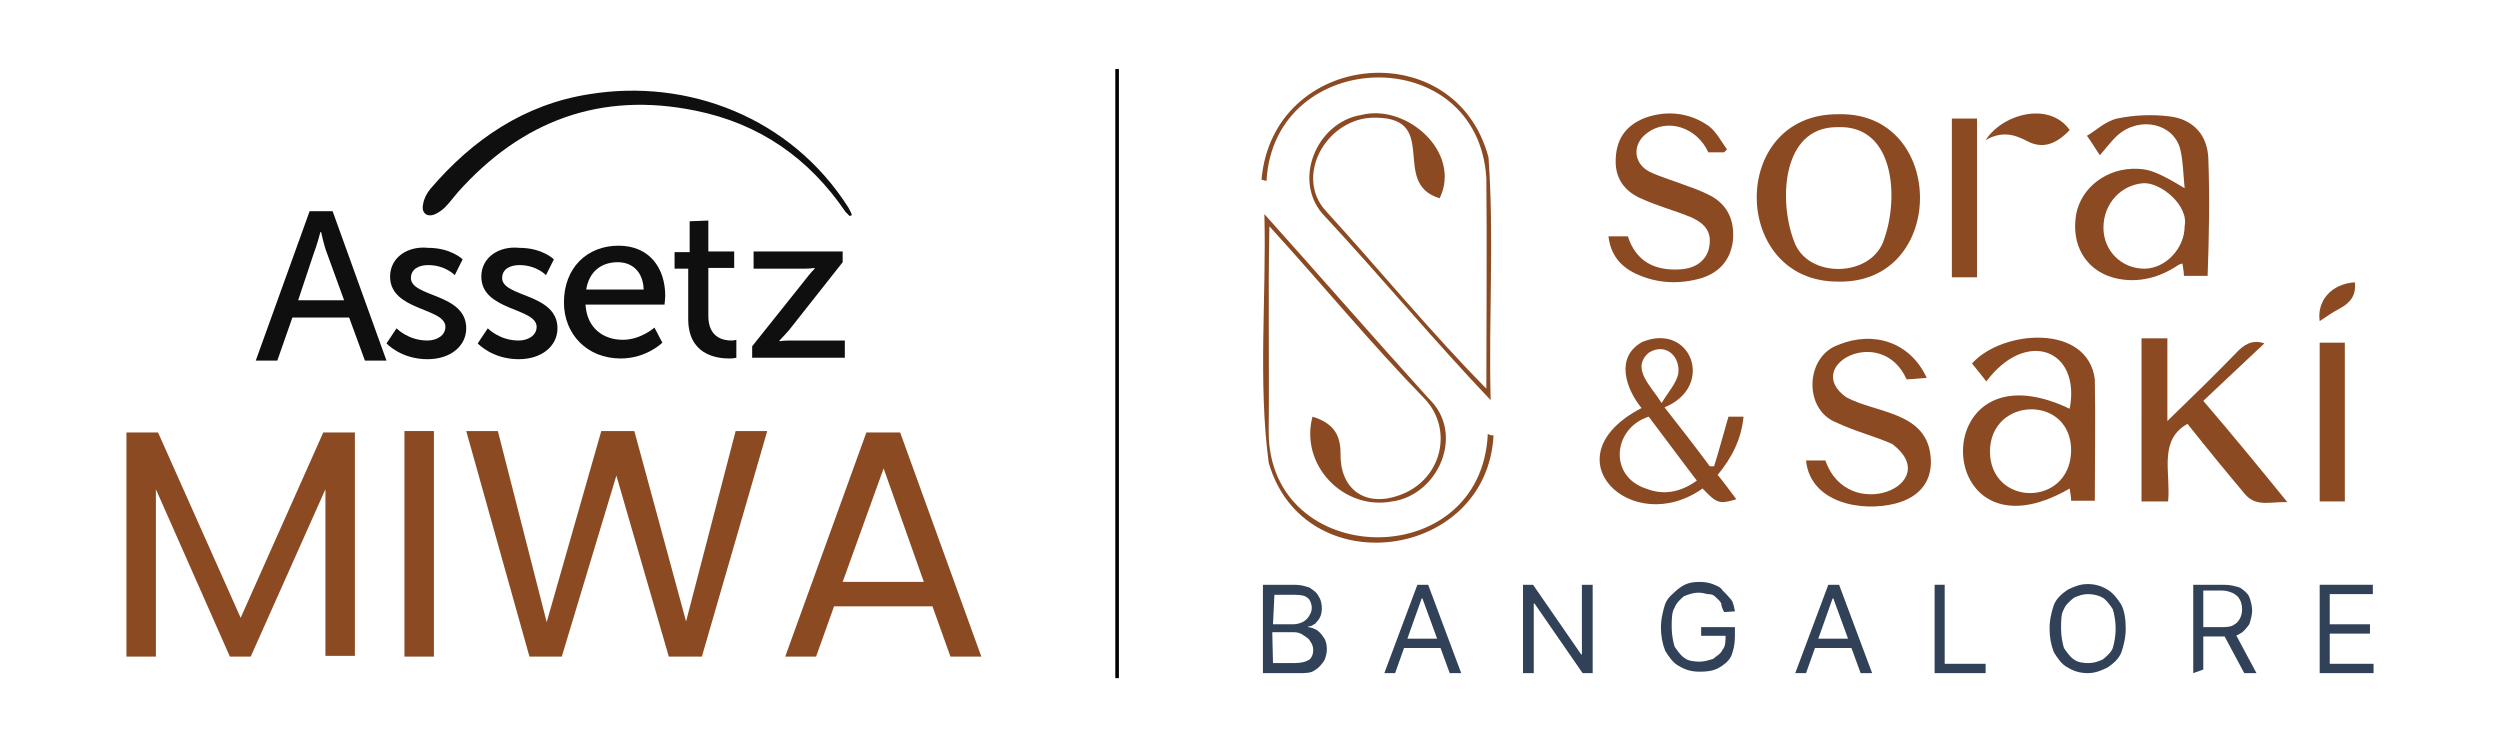 <?xml version="1.0" encoding="utf-8"?>
<!-- Generator: Adobe Illustrator 25.4.1, SVG Export Plug-In . SVG Version: 6.00 Build 0)  -->
<svg version="1.1" id="Layer_1" xmlns="http://www.w3.org/2000/svg" xmlns:xlink="http://www.w3.org/1999/xlink" x="0px" y="0px"
	 viewBox="0 0 348 104" style="enable-background:new 0 0 348 104;" xml:space="preserve">
<style type="text/css">
	.st0{fill:#7BA24E;}
	.st1{fill:none;stroke:#191919;stroke-miterlimit:10;}
	.st2{fill:#314158;}
	.st3{fill:#8C4A22;}
	.st4{fill:#0F0F0F;}
	.st5{fill:none;stroke:#000000;stroke-width:0.5;stroke-miterlimit:10;}
</style>
<g>
	<g>
		<g>
			<g>
				<g>
					<path class="st2" d="M175.8,93.7V81.4h4.4c0.9,0,1.5,0.2,2.1,0.4c0.4,0.3,1,0.6,1.3,1.3c0.3,0.4,0.4,1.1,0.4,1.6
						c0,0.4-0.1,1-0.3,1.3c-0.2,0.4-0.4,0.5-0.6,0.8c-0.4,0.2-0.5,0.4-1,0.4v0.1c0.4,0,0.8,0.2,1.2,0.4c0.4,0.3,0.6,0.5,1,1.1
						c0.3,0.4,0.4,1.1,0.4,1.6s-0.2,1.3-0.4,1.6c-0.3,0.4-0.6,0.9-1.3,1.3c-0.5,0.4-1.3,0.4-2.3,0.4L175.8,93.7z M177.2,86.9h2.8
						c0.4,0,0.9-0.1,1.3-0.3c0.4-0.2,0.6-0.4,0.9-0.8c0.2-0.4,0.4-0.6,0.4-1.2c0-0.4-0.2-1.1-0.5-1.3c-0.4-0.4-1-0.5-1.8-0.5h-2.9
						L177.2,86.9L177.2,86.9z M177.2,92.3h3c1,0,1.6-0.2,2.1-0.5c0.4-0.4,0.5-0.9,0.5-1.3s-0.1-0.8-0.4-1.2c-0.2-0.4-0.4-0.5-1-0.9
						c-0.4-0.3-0.9-0.4-1.3-0.4h-3L177.2,92.3L177.2,92.3z"/>
					<path class="st2" d="M194.2,93.7h-1.5l4.6-12.3h1.5l4.6,12.3h-1.6L198,83.3h-0.1L194.2,93.7z M194.7,88.9h6.3v1.3h-6.3V88.9z"
						/>
					<path class="st2" d="M221.7,81.4v12.3h-1.4l-6.7-9.7h-0.1v9.7H212V81.4h1.4l6.7,9.7h0.1v-9.7H221.7z"/>
					<path class="st2" d="M240,85.2c-0.2-0.4-0.4-0.8-0.4-1.2c-0.2-0.4-0.4-0.5-0.8-0.9c-0.3-0.3-0.5-0.4-1.1-0.4
						c-0.4-0.1-0.8-0.2-1.3-0.2c-0.6,0-1.3,0.2-2,0.5c-0.5,0.4-1.1,1-1.3,1.6c-0.4,0.6-0.4,1.6-0.4,2.7c0,1.1,0.2,2,0.4,2.7
						c0.4,0.6,0.9,1.3,1.4,1.6c0.5,0.4,1.3,0.5,2.1,0.5c0.6,0,1.3-0.2,1.9-0.4c0.4-0.4,1-0.6,1.3-1.3c0.4-0.4,0.4-1.3,0.4-2l0.4,0.1
						h-3.8v-1.2h4.7v1.3c0,1.1-0.2,1.9-0.5,2.7c-0.4,0.8-1.1,1.3-1.8,1.7c-0.8,0.4-1.6,0.5-2.6,0.5c-1.2,0-2.1-0.3-2.9-0.8
						c-0.8-0.4-1.4-1.3-1.9-2.1c-0.4-1-0.6-2.1-0.6-3.3c0-1,0.2-1.8,0.4-2.6s0.5-1.4,1.2-2c0.5-0.5,1.1-1,1.7-1.3s1.3-0.4,2.1-0.4
						c0.6,0,1.3,0.1,1.8,0.3c0.5,0.2,1.1,0.4,1.4,0.9c0.4,0.4,0.8,0.8,1.2,1.3c0.3,0.4,0.4,1.1,0.5,1.6L240,85.2L240,85.2z"/>
					<path class="st2" d="M251.4,93.7h-1.5l4.6-12.3h1.5l4.6,12.3h-1.6l-3.8-10.4h-0.1L251.4,93.7z M251.9,88.9h6.3v1.3h-6.3V88.9z"
						/>
					<path class="st2" d="M269.3,93.7V81.4h1.4v11h5.7v1.3H269.3z"/>
					<path class="st2" d="M295.9,87.5c0,1.3-0.3,2.4-0.6,3.3c-0.4,1-1.2,1.6-1.9,2.1c-0.8,0.4-1.7,0.8-2.8,0.8s-2-0.3-2.8-0.8
						c-0.8-0.4-1.4-1.3-1.9-2.1c-0.4-1-0.6-2.1-0.6-3.3c0-1.3,0.3-2.4,0.6-3.3c0.4-1,1.2-1.6,1.9-2.1c0.8-0.4,1.7-0.8,2.8-0.8
						s2,0.3,2.8,0.8c0.8,0.5,1.4,1.3,1.9,2.1C295.7,85,295.9,86.1,295.9,87.5z M294.5,87.5c0-1.1-0.2-2-0.4-2.7
						c-0.4-0.6-0.9-1.3-1.4-1.6c-0.5-0.3-1.3-0.5-2-0.5c-0.8,0-1.3,0.2-2,0.5c-0.5,0.4-1.2,1-1.4,1.6c-0.4,0.6-0.4,1.6-0.4,2.7
						c0,1.1,0.2,2,0.4,2.7c0.4,0.6,0.9,1.3,1.4,1.6c0.5,0.4,1.3,0.5,2,0.5c0.8,0,1.3-0.2,2-0.5c0.5-0.4,1.2-1,1.4-1.6
						C294.3,89.5,294.5,88.6,294.5,87.5z"/>
					<path class="st2" d="M305.3,93.7V81.4h4.2c1,0,1.7,0.2,2.3,0.4c0.5,0.3,1.1,0.8,1.3,1.3s0.4,1.3,0.4,1.9c0,0.6-0.2,1.3-0.4,1.9
						c-0.3,0.4-0.8,1.1-1.3,1.3c-0.5,0.4-1.3,0.4-2.3,0.4h-3.3v-1.3h3.2c0.6,0,1.3-0.1,1.5-0.3c0.4-0.2,0.6-0.4,0.9-0.9
						c0.2-0.4,0.3-0.8,0.3-1.3c0-0.4-0.1-1-0.3-1.3c-0.2-0.4-0.4-0.6-0.9-0.9c-0.4-0.2-1-0.4-1.6-0.4h-2.6v11L305.3,93.7L305.3,93.7
						z M311.1,88.1l3,5.6h-1.7l-3-5.6H311.1z"/>
					<path class="st2" d="M322.9,93.7V81.4h7.4v1.3h-6v4.2h5.6v1.3h-5.6v4.2h6.1v1.3L322.9,93.7L322.9,93.7z"/>
				</g>
			</g>
		</g>
		<g>
			<g>
				<g>
					<path class="st3" d="M207.9,60.6c-0.9,17.4-26.4,20.8-31.3,3.8c-1.5-11.4-0.3-23.1-0.6-34.6c7.9,8.8,15.1,17.1,22.9,25.7
						c5.1,4.9,1.3,13.4-5.1,14.3c-6.8,1.3-12.9-5.1-11.1-11.8c2.9,0.9,3.9,2.5,3.9,5.1c-0.1,4.9,3.3,7.5,8,5.9
						c6.1-2,7.8-9.2,3.7-13.5c-7.5-7.7-14.3-16-21.6-24c-0.2,9.5,0,19-0.1,28.5c-0.1,19.3,29.6,20,30.5,0.4
						C207.4,60.6,207.6,60.6,207.9,60.6z"/>
					<path class="st3" d="M207.5,55.7c-7.9-8.3-15.2-17.1-23-25.5c-4.8-4.8-1.3-13.2,5-14.2c6.3-1.6,14,5.2,10.9,11.6
						c-7.1-2.1,0.5-11.7-9.7-11.2c-6.3,0.5-10.4,8.2-6.2,12.9c7.5,8.2,14.6,16.9,22.4,24.8c0-9.9,0.1-19.6,0-29.3
						c-1.2-19.2-29.6-18.3-30.6,0.4c-0.2-0.1-0.5-0.1-0.7-0.2c1.6-18,27-20.4,31.6-3.1C208,33.1,207.2,44.3,207.5,55.7z"/>
				</g>
				<path class="st3" d="M307.4,22.1c-0.1-3.3-2.1-5.5-5.4-5.9c-2.4-0.3-4.9-0.2-7.3,0.3c-1.7,0.4-3.1,1.8-4.2,2.4
					c0.8,1.1,1.3,2,1.8,2.7c0.9-1,1.6-2,2.5-2.8c3.1-2.7,7.8-1.6,8.7,2c0.4,1.7,0.4,3.4,0.6,5.4c-3.8-2.3-5.1-2.8-7.4-2.7
					c-4.1,0.2-7.5,3.2-7.8,7.1c-0.4,4.1,1.9,7.4,5.9,8.2c3,0.6,5.9-0.2,8.4-1.9c0.2-0.1,0.4-0.2,0.6-0.2c0.1,0.7,0.2,1.2,0.2,1.7
					h3.3C307.5,33,307.6,27.5,307.4,22.1z M304.1,31.5c0,3.1-2.7,5.9-5.6,5.9c-3.2,0-5.7-2.5-5.7-5.7c0-3.4,2.5-6,5.6-6.2
					C300.8,25.4,304.7,28.6,304.1,31.5z"/>
				<path class="st3" d="M255.9,15.9c-15.3-0.1-15,23.4,0,23.3C271.1,39.5,271,15.5,255.9,15.9z M262.3,33.2
					c-1.6,5.5-10.8,5.7-12.6,0.3c-2.1-5.5-1.7-15.8,6-15.8C263.8,17.3,264.3,27.6,262.3,33.2z"/>
				<path class="st3" d="M241.2,33.7c-0.4,2.6-1.9,4.2-4.3,5c-3.1,0.9-6.2,0.8-9.2-0.6c-2.1-1-3.5-2.6-3.8-5.2h2.7
					c1.1,3.4,3.6,4.8,7.2,4.6c2.2-0.1,3.7-1.2,4.1-3c0.4-2-0.3-3.3-2.6-4.3c-2.2-0.9-4.5-1.5-6.7-2.5c-2.2-0.9-3.7-2.6-3.7-5.2
					c0-3,1.3-5,4.1-6.1c3.1-1.1,6.2-0.7,8.8,1.1c1.1,0.8,1.8,2.2,2.6,3.3c-0.1,0.1-0.3,0.3-0.4,0.4h-2.2c-1.6-3.5-5.7-4.8-8.5-2.7
					c-2.1,1.5-2,4.2,0.3,5.4c1.7,0.8,3.5,1.3,5.3,2c1.2,0.4,2.4,0.9,3.5,1.5C240.7,28.8,241.5,31,241.2,33.7z"/>
				<rect x="271.7" y="16.5" class="st3" width="3.5" height="22.1"/>
				<path class="st3" d="M288.1,18.1c-1.9,2-3.8,2.7-6,1.5c-1.9-1-3.6-1.3-5.7-0.1C278.8,15.8,285.3,14.1,288.1,18.1z"/>
				<g>
					<path class="st3" d="M242.7,58h-2.1c-0.7,2.4-1.3,4.7-2,6.9c-0.2,0-0.4,0-0.6,0c-2-2.7-4.1-5.4-6.3-8.2
						c7.1-2.9,3.7-11.9-3.1-9.1c-3.8,2.1-2.3,6.5-0.1,9.2C215.4,63.6,227.1,75,237,68c2,2.1,2.3,2.2,4.7,1.5
						c-0.9-1.2-1.7-2.3-2.6-3.4C241.1,63.7,242.4,61.1,242.7,58z M229.5,49.1c2.4-1.5,4.5,0.6,4.1,3c-0.3,1.3-1.4,2.5-2.3,4
						C229.8,53.7,227,51.3,229.5,49.1z M229.1,68c-5.2-1.7-4.6-8.4,0.4-10c2.2,2.9,4.4,5.9,6.7,8.9C234,68.5,231.6,69,229.1,68z"/>
					<g>
						<path class="st3" d="M291.6,52.8c-1-7.8-12.9-6.9-17.1-2.2c0.8,1,1.4,1.7,2,2.5c5.5-7.4,13.2-4.5,11.6,3.8
							c-20.3-9.7-19.3,22.3,0,11.1c0.1,0.7,0.2,1.2,0.2,1.7h3.3C291.6,64.1,291.7,58.4,291.6,52.8z M288.3,62.9
							c-0.3,7.7-11.2,7.6-11.3,0C277,55.1,288.5,54.9,288.3,62.9z"/>
						<path class="st3" d="M318.4,69.9c-2.3-0.1-4.2,0.7-5.8-1c-2.7-3.2-5.4-6.5-8.1-9.9c-4.1,2.3-2.3,6.8-2.7,10.8h-3.7V47.1h3.6
							v11.5c3.4-3.3,6.5-6.3,9.5-9.4c1.1-1.2,2.3-2,4-1.4c-2.8,2.6-5.6,5.3-8.5,8C310.9,60.7,314.5,65.1,318.4,69.9z"/>
						<path class="st3" d="M263.8,70.1c-4.7,1.2-11.8-0.1-12.4-6h2.7c3.1,9,16.7,3.3,9.3-2.3c-2.5-1.1-5.3-1.8-7.8-3
							c-4.6-1.8-4.3-9.2,0.3-10.8c4.9-2,10-0.4,12.3,4.6c-1.4,0.1-2.1,0.2-2.8,0.2c-3.5-7.8-14.6-1.9-8.4,2.5
							c4.1,2.2,10.9,2,11.7,7.9C269.2,66.7,267.4,69.2,263.8,70.1z"/>
						<rect x="322.9" y="47.7" class="st3" width="3.5" height="22.1"/>
						<path class="st3" d="M325.6,43c-1,0.5-1.9,1.2-2.7,1.7c-0.4-2.8,1.6-5.2,4.9-5.4C328,41.2,327.1,42.2,325.6,43z"/>
					</g>
				</g>
			</g>
		</g>
	</g>
	<g>
		<g>
			<g>
				<g>
					<g>
						<path class="st4" d="M43.7,35.2c0.4-1,0.9-2.9,0.9-2.9h0.1c0,0,0.4,1.9,0.8,2.9l2.4,6.6h-6.4L43.7,35.2z M43.1,29.4l-7.5,20.8
							h3l2.1-6h7.9l2.2,6h3l-7.5-20.8H43.1z"/>
					</g>
				</g>
				<g>
					<g>
						<path class="st4" d="M54.3,38.5c0,4.8,7.7,4.3,7.7,7c0,1.2-1.2,1.9-2.5,1.9c-2.7,0-4.3-1.7-4.3-1.7l-1.4,2.1
							c0,0,2,2.2,5.7,2.2c3.3,0,5.4-1.9,5.4-4.3c0-4.9-7.7-4.3-7.7-7c0-1.3,1.2-1.8,2.4-1.8c2.4,0,3.7,1.4,3.7,1.4l1.1-2.2
							c0,0-1.6-1.6-4.8-1.6C56.8,34.2,54.3,35.8,54.3,38.5"/>
					</g>
				</g>
				<g>
					<g>
						<path class="st4" d="M67,38.5c0,4.8,7.7,4.3,7.7,7c0,1.2-1.2,1.9-2.5,1.9c-2.7,0-4.3-1.7-4.3-1.7l-1.4,2.1c0,0,2,2.2,5.7,2.2
							c3.3,0,5.4-1.9,5.4-4.3c0-4.9-7.7-4.3-7.7-7c0-1.3,1.2-1.8,2.4-1.8c2.4,0,3.7,1.4,3.7,1.4l1.1-2.2c0,0-1.6-1.6-4.8-1.6
							C69.5,34.2,67,35.8,67,38.5"/>
					</g>
				</g>
				<g>
					<g>
						<path class="st4" d="M86,36.5c1.9,0,3.5,1.2,3.6,3.8h-8C82,37.8,83.7,36.5,86,36.5 M78.5,42.1c0,4.4,3.2,7.8,7.9,7.8
							c3.6,0,5.8-2.2,5.8-2.2l-1.1-2.1c0,0-1.9,1.7-4.4,1.7c-2.7,0-5-1.6-5.2-4.9h11c0,0,0.1-0.9,0.1-1.2c0-3.9-2.2-7-6.5-7
							C81.7,34.2,78.5,37.3,78.5,42.1"/>
					</g>
				</g>
				<g>
					<g>
						<path class="st4" d="M96,30.8v4.3h-2.1v2.3h1.9v7c0,4.9,3.8,5.5,5.7,5.5c0.6,0,1-0.1,1-0.1v-2.5c0,0-0.3,0.1-0.7,0.1
							c-1.1,0-3.2-0.4-3.2-3.4v-6.7h3.6V35h-3.6v-4.3L96,30.8L96,30.8z"/>
					</g>
				</g>
				<g>
					<g>
						<path class="st4" d="M104.9,35v2.4h7c0.9,0,1.5-0.1,1.5-0.1v0.1c0,0-0.6,0.6-1.2,1.4l-7.5,9.4v1.6h12.9v-2.4H110
							c-0.9,0-1.5,0.1-1.5,0.1v-0.1c0,0,0.6-0.6,1.3-1.4l7.5-9.5V35H104.9z"/>
					</g>
				</g>
			</g>
			<g>
				<path class="st4" d="M118.3,30.1c-0.2-0.2-0.4-0.4-0.6-0.6c-5.1-7.5-12-12.3-20.9-14.1c-13.2-2.7-24.2,1.4-33.1,11.4
					c-0.6,0.7-1.1,1.4-1.8,2.1c-0.4,0.4-0.9,0.7-1.3,0.9c-1.1,0.5-2-0.1-1.7-1.4c0.1-0.7,0.5-1.5,1-2.1c5.9-6.9,13.1-11.8,22.2-13.2
					c13.6-2.2,28,3.2,36,15.8c0.2,0.4,0.4,0.7,0.5,1.1C118.5,29.9,118.4,30,118.3,30.1z"/>
			</g>
		</g>
		<g>
			<path class="st3" d="M49.4,60.2v31.1h-4.1V68.1L34.9,91.4H32L21.7,68.1v23.3h-4.1V60.2H22L33.5,86L45,60.2H49.4z"/>
			<path class="st3" d="M60.4,60v31.4h-4.1V60H60.4z"/>
			<path class="st3" d="M106.8,60l-9.1,31.4h-4.6l-7.3-25.2l-7.6,25.2l-4.5,0L64.9,60h4.4l6.8,26.6L83.7,60h4.6l7.2,26.5l6.9-26.5
				H106.8z"/>
			<path class="st3" d="M129.8,84.4h-13.7l-2.5,7h-4.3l11.3-31.2h4.7l11.3,31.2h-4.3L129.8,84.4z M128.6,81L123,65.2L117.3,81H128.6
				z"/>
		</g>
	</g>
	<line class="st5" x1="155.5" y1="9.6" x2="155.5" y2="94.4"/>
</g>
</svg>
